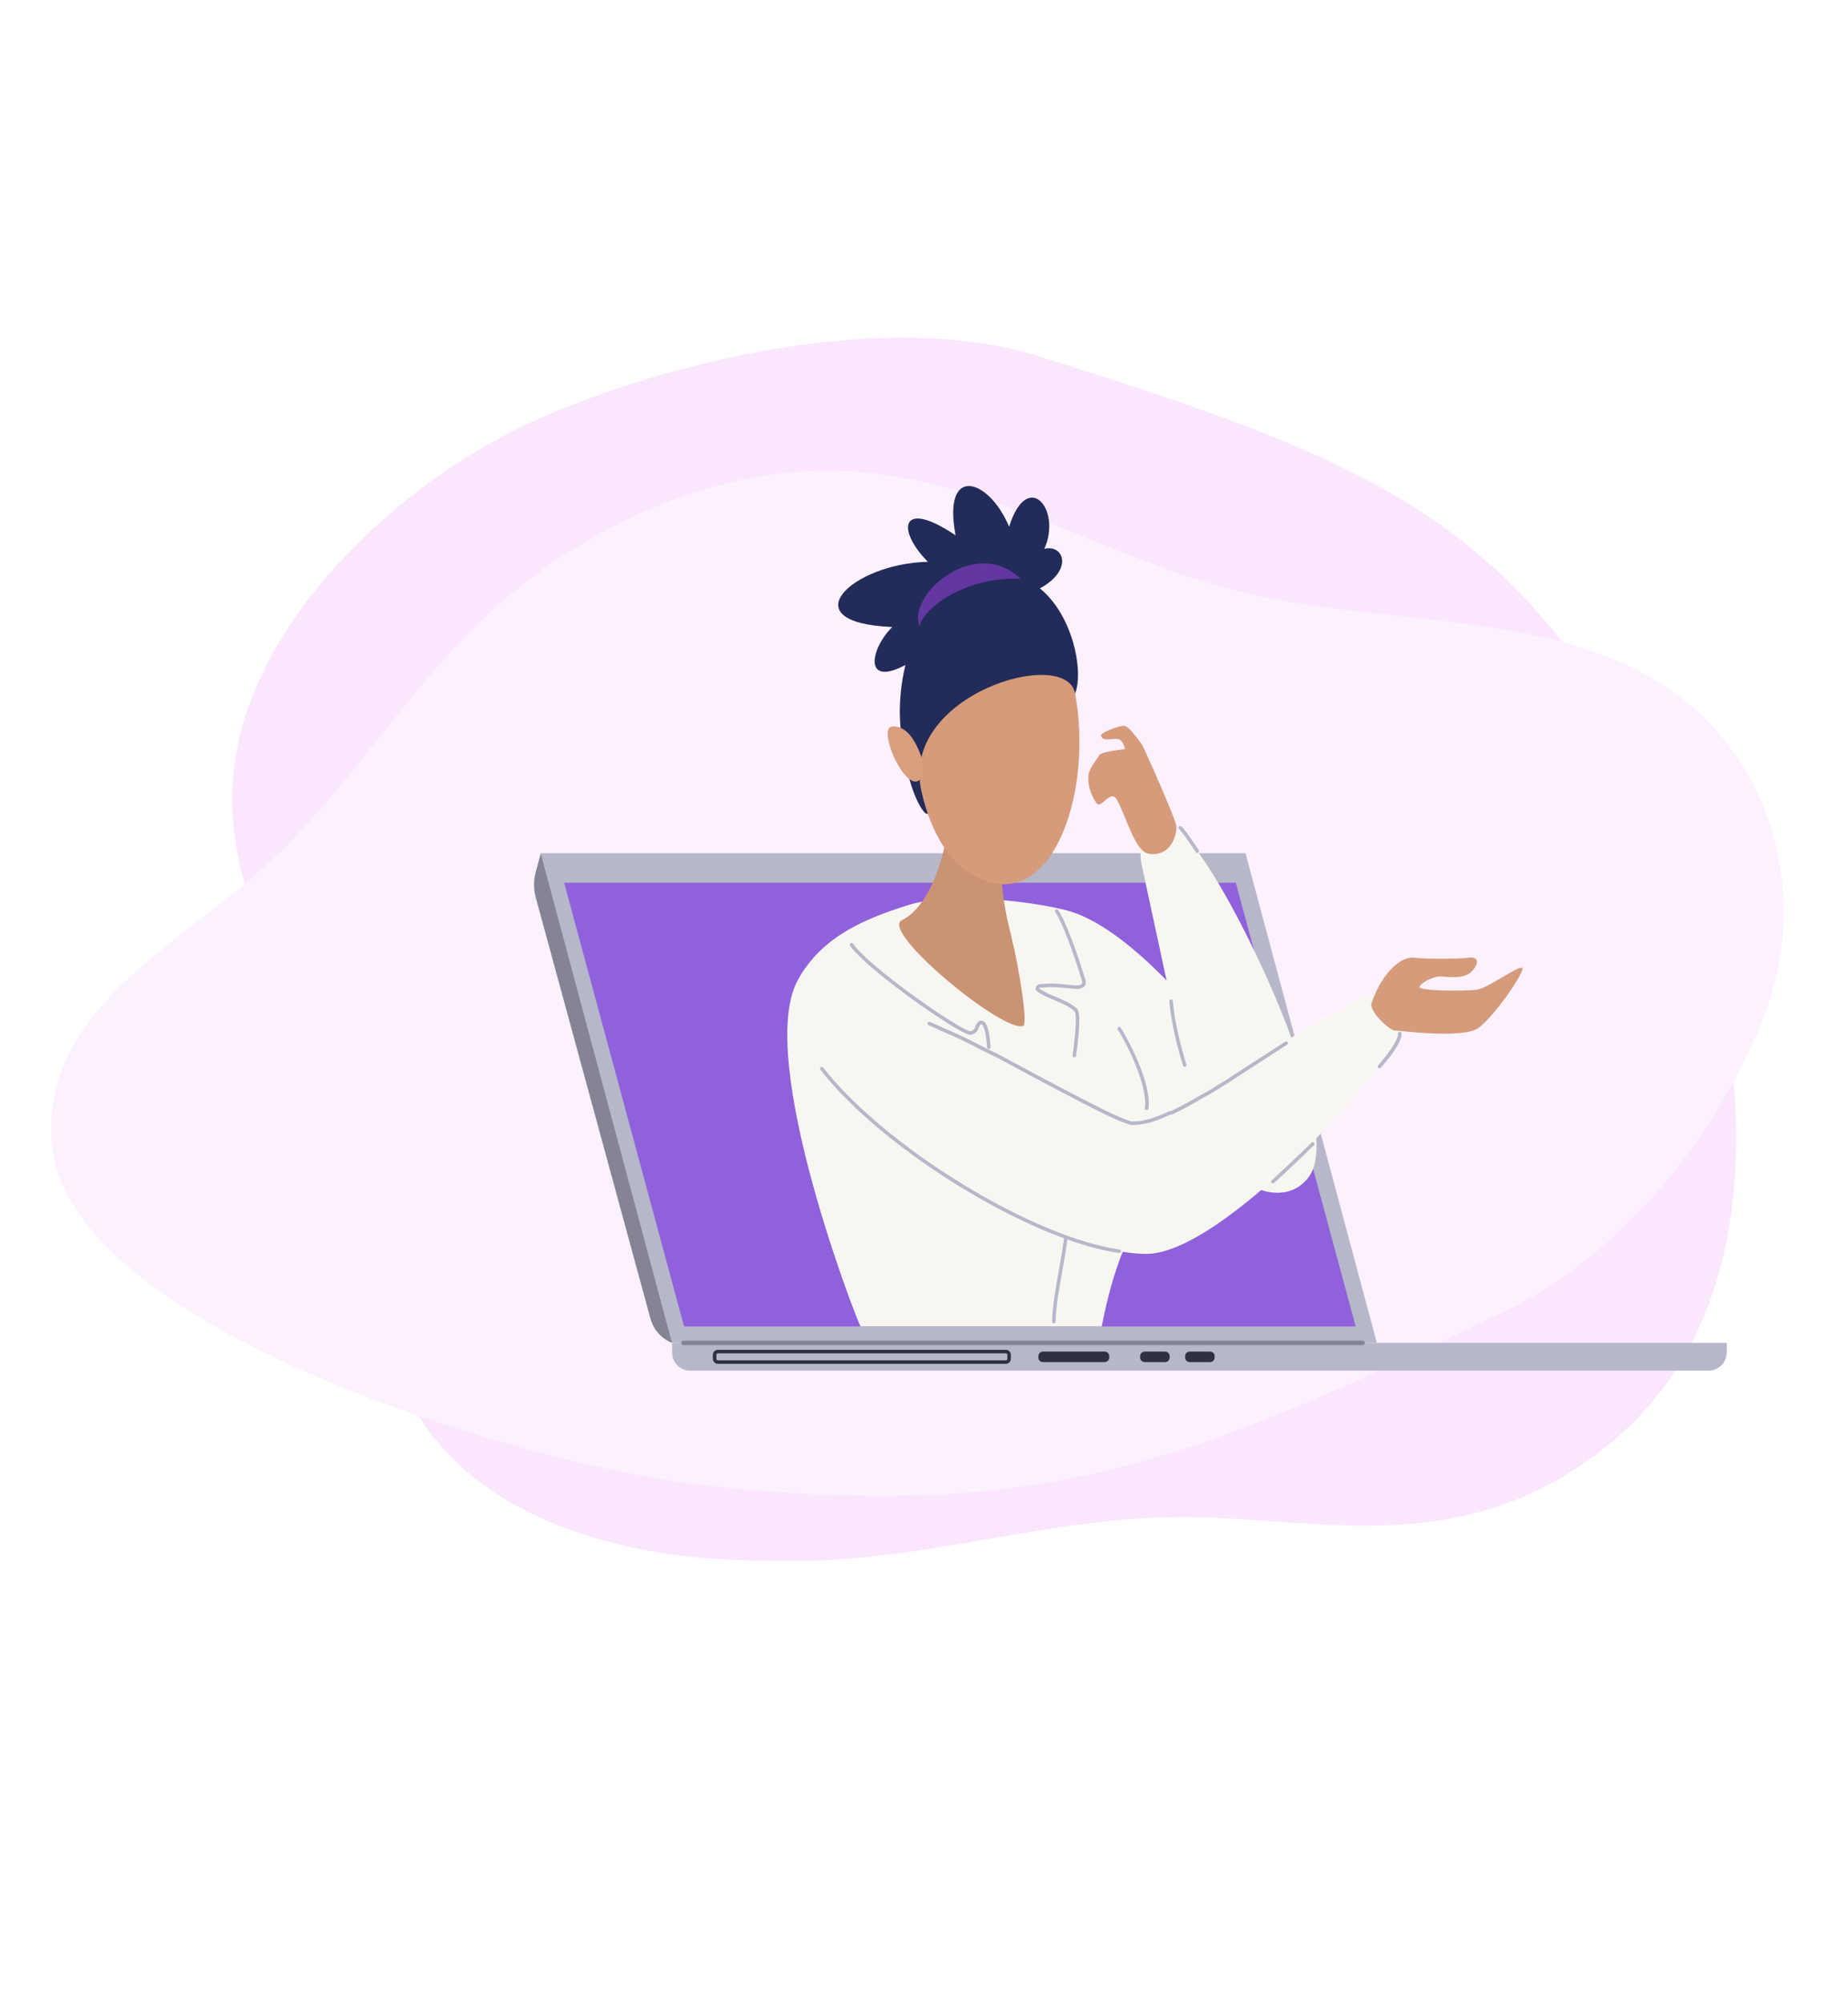 <svg width="360" height="390" viewBox="0 0 360 390" fill="none" xmlns="http://www.w3.org/2000/svg">
<path d="M158.635 303.858C154.68 304.008 145.103 303.822 141.219 303.616C115.514 302.252 91.563 293.271 80.756 274.311C68.748 253.238 74.442 245.985 68.142 221.85C61.454 196.223 41.066 175.675 46.006 146.73C50.663 119.418 78.607 92.122 108.637 79.931C138.667 67.74 176.538 61.258 201.919 69.227C266.813 89.599 296.719 101.118 323.02 156.179C336.988 185.435 352.593 249.477 313.441 281.187C285.455 303.848 258.306 295.623 231.252 295.384C206.047 295.163 184.543 302.88 158.635 303.858Z" fill="#FAE7FE"/>
<path d="M93.242 121.329C95.655 118.989 98.185 116.734 100.875 114.58C118.671 100.329 142.219 90.219 166.312 91.785C193.089 93.527 215.988 108.975 241.852 115.264C269.315 121.944 301.017 118.641 323.983 133.384C345.657 147.293 352.31 174.615 343.972 196.929C335.635 219.244 317.085 243.73 293.531 255.08C233.306 284.1 203.628 296.598 136.934 289.123C101.502 285.147 13.573 258.631 10.155 223.038C7.717 197.597 32.643 185.334 50.292 169.843C66.734 155.41 77.43 136.665 93.242 121.335V121.329Z" fill="#FCF1FE"/>
<path d="M268.221 261.44H130.942L105.351 166.112H242.629L268.221 261.44Z" fill="#B7B7CA"/>
<path d="M264.092 258.24H133.257L109.902 171.856H240.737L264.092 258.24Z" fill="#8F61DB"/>
<path d="M336.387 261.439H130.942V263.376C130.942 265.29 132.495 266.837 134.404 266.837H332.837C334.796 266.837 336.382 265.251 336.382 263.292V261.434L336.387 261.439Z" fill="#B7B7CA"/>
<path d="M105.351 166.112L104.366 169.763C103.926 171.393 103.926 173.113 104.371 174.737L126.719 256.743C127.303 258.891 128.872 260.633 130.942 261.44L105.351 166.112Z" fill="#848495"/>
<path d="M195.943 265.519H139.851C139.312 265.519 138.872 265.08 138.872 264.54V263.767C138.872 263.227 139.312 262.787 139.851 262.787H195.943C196.482 262.787 196.922 263.227 196.922 263.767V264.54C196.922 265.08 196.482 265.519 195.943 265.519ZM139.851 263.472C139.69 263.472 139.557 263.605 139.557 263.767V264.54C139.557 264.701 139.69 264.835 139.851 264.835H195.943C196.104 264.835 196.238 264.701 196.238 264.54V263.767C196.238 263.605 196.104 263.472 195.943 263.472H139.851Z" fill="#303043"/>
<path d="M215.195 263.131H203.165C202.673 263.131 202.274 263.53 202.274 264.021V264.288C202.274 264.78 202.673 265.179 203.165 265.179H215.195C215.687 265.179 216.086 264.78 216.086 264.288V264.021C216.086 263.53 215.687 263.131 215.195 263.131Z" fill="#303043"/>
<path d="M226.965 263.131H222.998C222.506 263.131 222.107 263.53 222.107 264.021V264.288C222.107 264.78 222.506 265.179 222.998 265.179H226.965C227.457 265.179 227.856 264.78 227.856 264.288V264.021C227.856 263.53 227.457 263.131 226.965 263.131Z" fill="#303043"/>
<path d="M235.729 263.131H231.762C231.27 263.131 230.871 263.53 230.871 264.021V264.288C230.871 264.78 231.27 265.179 231.762 265.179H235.729C236.221 265.179 236.62 264.78 236.62 264.288V264.021C236.62 263.53 236.221 263.131 235.729 263.131Z" fill="#303043"/>
<path d="M265.433 261.879H133.134C132.89 261.879 132.695 261.685 132.695 261.44C132.695 261.195 132.89 261 133.134 261H265.433C265.678 261 265.872 261.195 265.872 261.44C265.872 261.685 265.678 261.879 265.433 261.879Z" fill="#848495"/>
<path d="M208.014 177.298C201.664 175.573 185.332 173.453 176.64 176.286C169.646 178.567 160.164 181.845 155.328 190.982C147.126 206.485 167.281 258.041 167.637 258.23H214.613C219.549 233.473 225.531 238.576 226.989 220.396C227.095 219.061 245.87 236.701 250.321 223.819C251.495 220.413 225.781 182.129 208.019 177.304L208.014 177.298Z" fill="#F7F6F1"/>
<path d="M209.282 205.844C209.282 205.844 209.249 205.844 209.232 205.844C209.043 205.816 208.915 205.644 208.943 205.454C208.943 205.432 209.243 203.44 209.427 201.364C209.772 197.43 209.371 196.93 209.321 196.885C208.269 195.9 206.923 195.344 205.493 194.754C204.252 194.242 202.966 193.713 201.865 192.867C201.781 192.801 201.731 192.7 201.731 192.595C201.731 192.283 201.826 192.033 202.009 191.855C202.332 191.543 202.822 191.56 203.144 191.571C203.189 191.571 203.228 191.571 203.267 191.571C204.764 191.376 206.316 191.532 207.819 191.688C208.381 191.743 208.965 191.805 209.521 191.843C210.022 191.843 210.451 191.843 210.757 191.537C210.835 191.459 210.835 191.415 210.812 191.215C210.807 191.159 210.796 191.092 210.796 191.025C209.238 185.834 207.017 179.663 205.559 177.548C205.454 177.392 205.493 177.181 205.648 177.075C205.804 176.969 206.016 177.008 206.121 177.164C207.624 179.345 209.889 185.622 211.463 190.875C211.475 190.909 211.48 190.942 211.48 190.975C211.48 191.02 211.486 191.076 211.497 191.137C211.525 191.365 211.569 191.71 211.246 192.027C210.74 192.533 210.089 192.533 209.516 192.533C209.51 192.533 209.499 192.533 209.494 192.533C208.92 192.495 208.331 192.433 207.757 192.378C206.283 192.227 204.764 192.072 203.339 192.261C203.272 192.272 203.206 192.261 203.128 192.261C202.916 192.255 202.605 192.244 202.488 192.355C202.465 192.378 202.449 192.405 202.438 192.444C203.439 193.168 204.613 193.658 205.76 194.125C207.179 194.709 208.648 195.316 209.794 196.39C210.122 196.696 210.451 197.547 210.111 201.431C209.928 203.524 209.627 205.538 209.622 205.56C209.594 205.727 209.449 205.85 209.282 205.85V205.844Z" fill="#B7B7CA"/>
<path d="M205.287 257.651C205.097 257.651 204.947 257.496 204.953 257.306C204.997 254.48 205.587 251.158 206.216 247.635C206.939 243.567 207.691 239.361 207.674 235.488C207.674 235.298 207.824 235.148 208.013 235.143C208.203 235.143 208.353 235.293 208.358 235.482C208.375 239.416 207.618 243.651 206.889 247.752C206.266 251.241 205.676 254.541 205.637 257.312C205.637 257.501 205.481 257.646 205.298 257.646L205.287 257.651Z" fill="#B7B7CA"/>
<path d="M223.322 216.417C223.322 216.417 223.277 216.417 223.261 216.412C223.077 216.378 222.955 216.2 222.988 216.011C223.823 211.565 219.382 202.945 217.757 200.475C217.651 200.319 217.696 200.108 217.857 200.002C218.013 199.896 218.225 199.941 218.33 200.102C219.399 201.727 224.618 211.042 223.667 216.139C223.633 216.301 223.494 216.417 223.333 216.417H223.322Z" fill="#B7B7CA"/>
<path d="M184.648 145.446C187.018 161.778 181.799 176.296 175.717 179.123C171.17 181.232 195.966 201.565 199.383 199.679C200.106 199.278 198.943 189.93 196.573 180.476C194.514 172.268 194.508 162.613 196.072 155.435C199.444 139.999 184.653 145.446 184.653 145.446H184.648Z" fill="#CA9374"/>
<path d="M194.279 111.526C180.423 111.382 174.625 128.593 175.348 140.54C176.066 152.493 179.806 158.976 180.746 158.425C181.687 157.874 207.601 139.516 209.437 134.992C211.669 129.489 207.389 111.66 194.285 111.526H194.279Z" fill="#232B59"/>
<path d="M179.483 153.968C181.281 162.048 185.148 168.843 191.458 171.33C205.448 176.85 212.915 153.646 209.432 134.993C207.701 125.717 175.31 135.227 179.483 153.968Z" fill="#D59B7A"/>
<path d="M177.614 143.567C175.978 141.241 173.935 141.258 173.462 141.53C171.276 142.788 176.412 154.117 179.116 151.869C180.891 150.395 179.316 145.976 177.614 143.567Z" fill="#D89E7D"/>
<path d="M200.289 115.6C209.632 112.005 207.54 105.778 203.433 106.858C206.911 99.19 200.167 91.166 196.578 102.545C192.644 93.085 183.523 90.331 186.155 104.22C175.282 96.914 174.659 103.263 180.763 109.373C166.034 109.685 153.697 121.231 173.818 122.071C169.027 126.74 167.592 136.205 180.646 126.74C193.701 117.28 200.289 115.6 200.289 115.6Z" fill="#232B59"/>
<path d="M179.111 121.949C176.707 115.599 190.134 104.237 198.848 112.706C189.388 112.127 180.329 117.519 179.111 121.949Z" fill="#6237A0"/>
<path d="M222.381 168.26C224.095 176.279 231.212 209.038 233.171 218.742C234.807 226.833 248.468 237.506 254.895 229.221C262.997 218.77 237.678 168.405 230.99 163.236C224.301 158.066 221.379 163.581 222.381 168.26Z" fill="#F7F6F1"/>
<path d="M222.426 144.901C221.625 143.911 219.922 141.256 218.853 141.295C217.997 141.329 214.302 142.592 214.491 143.243C214.853 144.501 216.733 143.638 217.874 143.911C218.809 144.133 219.054 145.569 219.121 145.803C219.165 145.953 214.574 146.17 214.073 147.11C213.662 147.889 212.182 149.581 212.042 150.917C211.775 153.448 213.172 155.858 213.678 156.437C214.574 157.461 216.355 153.604 217.529 155.619C219.371 158.774 221.063 165.885 223.85 166.23C228.425 166.792 229.265 162.135 229.17 160.844C229.081 159.558 222.749 145.302 222.42 144.896L222.426 144.901Z" fill="#D59B7A"/>
<path d="M158.884 194.259C154.61 198.109 156.652 207.992 163.208 213.774C176.446 225.454 206.656 244.09 223.322 244.112C236.621 244.129 263.855 215.438 272.502 202.494C273.771 200.597 268.679 192.817 266.448 193.814C251.952 200.285 232.359 216.066 223.316 216.066C187.581 216.066 173.007 181.521 158.878 194.253L158.884 194.259Z" fill="#F7F6F1"/>
<path d="M218.041 243.935C218.041 243.935 218.008 243.935 217.991 243.935C200.763 241.497 171.95 223.824 159.824 208.26C159.707 208.11 159.735 207.898 159.885 207.781C160.036 207.664 160.247 207.692 160.364 207.843C166.118 215.227 175.989 223.485 187.453 230.496C198.849 237.468 210.017 242.12 218.086 243.261C218.275 243.289 218.403 243.462 218.375 243.645C218.353 243.818 218.203 243.94 218.036 243.94L218.041 243.935Z" fill="#B7B7CA"/>
<path d="M220.723 219.027C220.6 219.027 220.478 219.027 220.35 219.022C220.322 219.022 220.294 219.016 220.267 219.005C218.503 218.477 216.922 217.725 215.253 216.93C215.058 216.835 214.858 216.74 214.657 216.646C208.765 213.702 203.256 210.742 197.418 207.609C196.311 207.013 195.198 206.418 194.074 205.817C192.21 204.932 190.474 204.064 188.61 203.085C186.935 202.25 185.182 201.482 183.485 200.737C182.633 200.364 181.748 199.974 180.886 199.585C180.713 199.507 180.635 199.306 180.713 199.134C180.791 198.961 180.992 198.889 181.164 198.961C182.021 199.351 182.9 199.735 183.757 200.108C185.46 200.853 187.224 201.627 188.916 202.473C190.78 203.452 192.51 204.32 194.369 205.199C194.369 205.199 194.38 205.199 194.386 205.205C195.51 205.806 196.628 206.407 197.735 207.002C203.567 210.13 209.076 213.084 214.952 216.023C215.147 216.112 215.342 216.206 215.542 216.301C217.173 217.08 218.714 217.814 220.417 218.326C223.021 218.41 225.503 217.38 227.623 216.406C227.79 216.323 227.923 216.323 228.012 216.323C228.074 216.323 228.079 216.323 228.101 216.312C228.101 216.312 228.107 216.312 228.113 216.312C230.077 215.399 231.986 214.309 233.827 213.257C234.529 212.856 235.258 212.439 235.981 212.038C236.465 211.749 236.933 211.454 237.383 211.17C237.84 210.881 238.307 210.586 238.797 210.291C241.128 208.755 243.399 207.297 245.591 205.884C247.149 204.882 248.763 203.842 250.377 202.795C250.532 202.695 250.744 202.74 250.85 202.896C250.95 203.051 250.905 203.263 250.749 203.369C249.136 204.42 247.522 205.455 245.964 206.463C243.771 207.876 241.501 209.334 239.169 210.87C239.169 210.87 239.164 210.87 239.158 210.875C238.674 211.165 238.207 211.46 237.751 211.749C237.294 212.038 236.821 212.339 236.332 212.628C236.332 212.628 236.326 212.628 236.32 212.634C235.597 213.034 234.874 213.452 234.167 213.852C232.314 214.915 230.394 216.011 228.402 216.935C228.235 217.019 228.101 217.019 228.012 217.019C227.951 217.019 227.946 217.019 227.923 217.03C227.923 217.03 227.918 217.03 227.912 217.03C225.803 217.998 223.344 219.016 220.717 219.016L220.723 219.027Z" fill="#B7B7CA"/>
<path d="M267.199 195.216C269.508 188.711 273.336 186.162 275.406 186.446C277.476 186.73 284.51 186.707 286.135 186.446C287.76 186.184 288.389 187.27 286.792 189.028C285.194 190.786 281.95 190.107 280.526 190.107C279.101 190.107 276.803 191.326 276.53 192.139C276.258 192.951 285.567 192.995 287.715 192.678C289.863 192.361 295.751 187.982 296.53 188.416C297.309 188.844 291.004 198.109 287.893 200.196C284.783 202.283 272.474 200.591 271.661 200.625C270.849 200.658 266.586 196.946 267.199 195.221V195.216Z" fill="#D59B7A"/>
<path d="M247.956 230.406C247.862 230.406 247.767 230.368 247.7 230.29C247.578 230.15 247.589 229.933 247.734 229.805C248.251 229.349 253.209 224.725 255.502 222.455C255.636 222.321 255.853 222.321 255.986 222.455C256.12 222.588 256.12 222.805 255.986 222.939C253.688 225.215 248.708 229.861 248.19 230.317C248.123 230.373 248.045 230.401 247.967 230.401L247.956 230.406Z" fill="#B7B7CA"/>
<path d="M192.627 204.213C192.449 204.213 192.294 204.068 192.288 203.89C192.288 203.879 192.232 202.766 192.043 201.637C191.704 199.6 191.275 199.428 191.225 199.416C191.03 199.366 190.964 199.411 190.719 199.973C190.474 200.54 190.135 201.319 189.105 201.453C187.937 201.609 181.571 197.296 177.993 194.725C175.667 193.056 167.904 187.347 165.611 184.13C165.5 183.975 165.539 183.763 165.689 183.652C165.845 183.541 166.056 183.58 166.168 183.73C167.665 185.833 172.211 189.717 178.321 194.113C183.913 198.137 188.365 200.808 189.022 200.774C189.667 200.691 189.873 200.207 190.096 199.695C190.307 199.21 190.596 198.543 191.398 198.749C192.01 198.904 192.433 199.789 192.716 201.52C192.911 202.688 192.967 203.801 192.967 203.846C192.978 204.035 192.833 204.196 192.644 204.202C192.639 204.202 192.633 204.202 192.627 204.202V204.213Z" fill="#B7B7CA"/>
<path d="M233.226 166.036C233.115 166.036 233.004 165.98 232.943 165.88C231.896 164.289 230.171 161.79 229.698 161.417C229.548 161.3 229.526 161.089 229.643 160.939C229.76 160.788 229.971 160.766 230.121 160.883C230.839 161.445 233.243 165.095 233.516 165.507C233.622 165.663 233.577 165.875 233.416 165.98C233.36 166.019 233.293 166.036 233.226 166.036Z" fill="#B7B7CA"/>
<path d="M230.779 207.669C230.634 207.669 230.5 207.58 230.456 207.436C230.434 207.369 228.297 200.758 227.79 194.932C227.774 194.743 227.913 194.582 228.102 194.565C228.291 194.548 228.453 194.687 228.469 194.876C228.97 200.625 231.085 207.163 231.107 207.23C231.163 207.408 231.068 207.603 230.89 207.658C230.857 207.669 230.818 207.675 230.784 207.675L230.779 207.669Z" fill="#B7B7CA"/>
<path d="M268.74 207.981C268.657 207.981 268.579 207.953 268.512 207.892C268.373 207.764 268.362 207.552 268.484 207.408C270.059 205.655 272.496 202.438 272.329 201.281C272.301 201.092 272.429 200.919 272.619 200.891C272.808 200.864 272.98 200.992 273.008 201.181C273.281 203.034 269.436 207.374 268.996 207.864C268.929 207.936 268.835 207.975 268.74 207.975V207.981Z" fill="#B7B7CA"/>
</svg>
